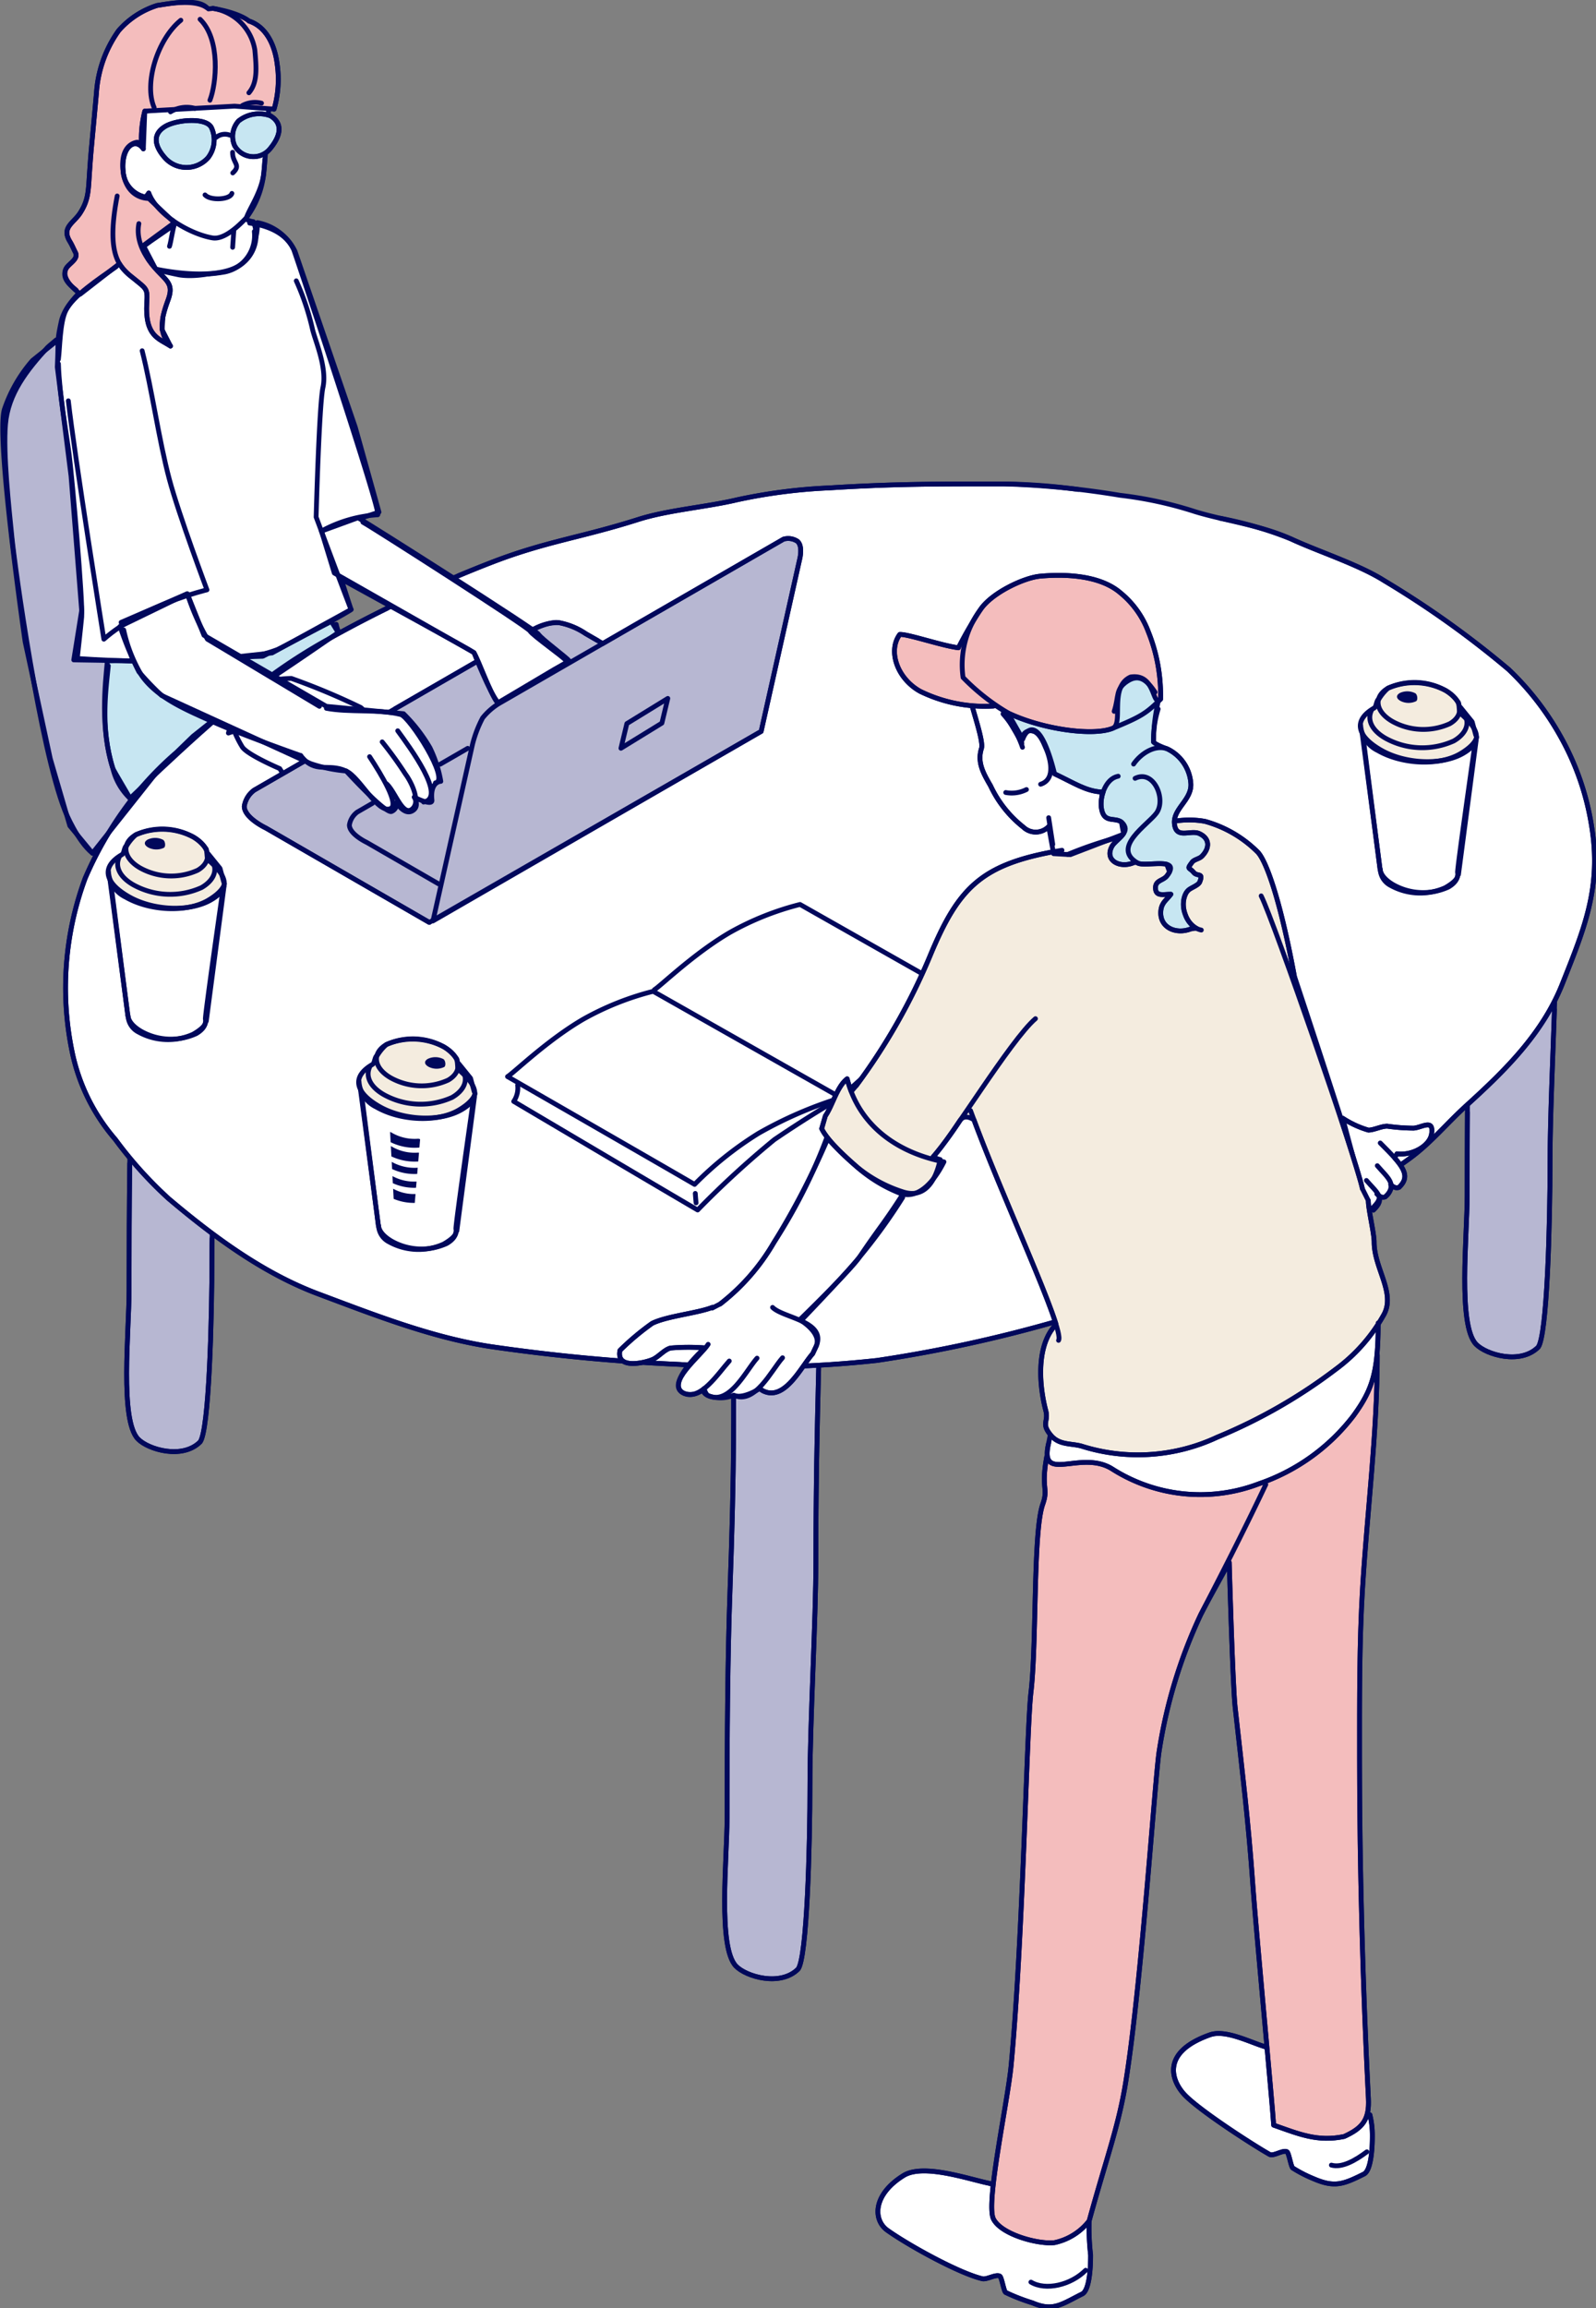 <svg xmlns="http://www.w3.org/2000/svg" width="166.261" height="240.364" viewBox="0 0 166.261 240.364">
  <rect x="0" y="0" width="166.261" height="240.364" fill="#808080" stroke="none"/>
  <g id="グループ_6079" data-name="グループ 6079" transform="translate(0.285 -12.178)">
    <g id="デスク4ぬり" transform="translate(6.551 62.572)">
      <g id="グループ_91" data-name="グループ 91" transform="translate(0)">
        <path id="パス_1025" data-name="パス 1025" d="M319.385,1013.03c-.25,6.932-.308,15.111-.308,23.746,0,4.184-.981,13.444.925,15.419,1.06,1.1,4.626,2.159,6.476.309.925-1.233,1.234-12.644,1.234-19.429,0-6.327.617-16.8.617-23.129,0-9.585.2-16.724.439-25.576l-9.048.417C319.775,994.073,319.867,999.7,319.385,1013.03Z" transform="translate(-250.172 -897.845)" fill="#b7b7d2" stroke="#00085b" stroke-linejoin="round" stroke-width="0.5"/>
        <path id="パス_1026" data-name="パス 1026" d="M218.385,935.524c-.25,6.933-.308,15.111-.308,23.747,0,4.183-.981,13.444.925,15.42,1.06,1.1,4.626,2.159,6.476.308.925-1.234,1.234-12.644,1.234-19.429,0-6.327.617-16.8.617-23.13C227.328,922.856,218.867,922.194,218.385,935.524Z" transform="translate(-211.467 -875.233)" fill="#b7b7d2" stroke="#00085b" stroke-linejoin="round" stroke-width="0.5"/>
        <path id="パス_1027" data-name="パス 1027" d="M444.385,919.524c-.25,6.933-.308,15.111-.308,23.746,0,4.184-.981,13.444.925,15.42,1.06,1.1,4.626,2.159,6.476.308.925-1.234,1.234-12.644,1.234-19.429,0-6.327.617-16.8.617-23.129C453.328,906.856,444.867,906.193,444.385,919.524Z" transform="translate(-298.073 -869.102)" fill="#b7b7d2" stroke="#00085b" stroke-linejoin="round" stroke-width="0.5"/>
        <path id="パス_1028" data-name="パス 1028" d="M219.884,871.019a68.55,68.55,0,0,1,14.944-10.742,135.994,135.994,0,0,1,16.923-7.966c5.753-2.242,9.44-2.619,15.42-4.523,3.085-.983,7.143-1.294,10.281-2.045a57,57,0,0,1,9.663-1.245c6.73-.422,11.253-.411,18.092-.411a88.833,88.833,0,0,1,12.176,1.188,40.426,40.426,0,0,1,7.767,1.69c2.936.915,6.991,1.44,10.079,2.875,2.767,1.285,7.018,2.645,9.658,4.322a98.448,98.448,0,0,1,12.964,9.252,29.327,29.327,0,0,1,5.362,6.909,27.879,27.879,0,0,1,3.262,9.332c1.069,6.413-.744,10.721-3.038,16.494-2.048,5.152-5.9,8.958-9.971,12.649-2.092,1.9-3.737,3.938-5.958,5.551-2.306,1.674-3.887,2.658-6.116,4.369a32.473,32.473,0,0,1-5.186,2.832c-1.652.76-2.627,1.485-4.889,2.513l-2.261,1.234a32.444,32.444,0,0,1-6.375,2.717c-1.354.359-2.788.552-4.111,1.029a71.324,71.324,0,0,1-7.619,2.2,144.571,144.571,0,0,1-18.9,4.119,116.606,116.606,0,0,1-20.56.415,195.887,195.887,0,0,1-19.726-1.861c-6.072-.928-12.064-3.281-17.948-5.488-5.729-2.149-10.88-5.953-15.574-9.92a41.962,41.962,0,0,1-5.551-6.168,20.133,20.133,0,0,1-4.523-9.252,32.828,32.828,0,0,1,1.388-17.937,37.792,37.792,0,0,1,4-7.094,34.117,34.117,0,0,1,5.5-6.012Z" transform="translate(-207.518 -844.086)" fill="#fff" stroke="#00085b" stroke-linejoin="round" stroke-width="0.5"/>
      </g>
    </g>
    <g id="_4-1" data-name="ｗ4-1" transform="translate(0 12.402)">
      <g id="グループ_93" data-name="グループ 93">
        <path id="パス_1029" data-name="パス 1029" d="M206.244,869.188l-2.36-2.858-2.034-6.979-2.621-12.182s-3.084-21.279-2.159-24.209a15.01,15.01,0,0,1,2.93-5.088l6.322-5.089,8.172-3.547-.54,50.236Z" transform="translate(-196.896 -780.562)" fill="#b7b7d2" stroke="#00085b" stroke-linejoin="round" stroke-width="0.5"/>
        <path id="パス_1030" data-name="パス 1030" d="M248.785,879.947c1.234.823,1.85,5.963,1.234,6.476s-1.85.1-1.85.1.1.513-.617.925a2.055,2.055,0,0,1-1.645,0s.72.513-.205.925a1.85,1.85,0,0,1-1.748-.206s0,1.028-.925,1.028-2.672-2.878-2.672-2.878-3.392-1.44-3.906-2.261a10.384,10.384,0,0,1-.823-1.646l-.617.206s1.131-4.009,2.57-4.832a10.249,10.249,0,0,1,3.989-.856A70.848,70.848,0,0,1,248.785,879.947Z" transform="translate(-211.502 -806.503)" fill="#fff" stroke="#00085b" stroke-linejoin="round" stroke-width="0.5"/>
        <path id="パス_1031" data-name="パス 1031" d="M214.941,882.569c.083.266,1.694,2.907,1.8,3.166,0,0,9.56-9.252,12.746-11.257s8.943-6.014,8.943-6.014l-.716-1.161-7.148,3.629-16.187.484C214.141,873.891,213.637,878.4,214.941,882.569Z" transform="translate(-203.482 -802.813)" fill="#c7e6f2" stroke="#00085b" stroke-linejoin="round" stroke-width="0.5"/>
        <path id="パス_1032" data-name="パス 1032" d="M233.627,832.094l5.993-1.976-2.467-8.841-6.27-18.3a5.477,5.477,0,0,0-3.937-3.009,5.2,5.2,0,0,1-.822,3.084c-1.028,1.85-5.094,2.719-7.3,2.364a52.044,52.044,0,0,1-5.859-1.542s-5.757,3.187-6.445,6.4c-.479,2.238-.262,1.676-.411,4.729l1.432,11.352,1.107,14.011-.823,5.139,6.168.1-1.234-4.009,6.888-2.981,1.85,4.728,3.187,1.85,3.8-.411,8.224-4.523-1.028-3.186Z" transform="translate(-200.426 -777.01)" fill="#fff" stroke="#00085b" stroke-linejoin="round" stroke-width="0.5"/>
        <path id="パス_1033" data-name="パス 1033" d="M295.536,855.523s.39-1.421-.226-1.935a1.741,1.741,0,0,0-1.445-.217L275.04,864.239l-1.779-1.027a7.327,7.327,0,0,0-2.777-1.143c-1.027-.206-3.043.855-3.043.855L238.736,879.5a2.58,2.58,0,0,0-1.044,1.692c0,1.2,2.243,2.256,2.243,2.256l17.03,9.832,34.571-19.889Z" transform="translate(-212.53 -797.447)" fill="#b7b7d2" stroke="#00085b" stroke-linejoin="round" stroke-width="0.5"/>
        <path id="パス_1034" data-name="パス 1034" d="M276.527,864.709c-.077-.231-2.906-2.307-3.187-2.775s-17.81-11.591-18.812-12.131l-3.8,1.388,1.336,4.37,14.546,8.275s1.624,4.191,2.523,5.22l5.808-3.444Z" transform="translate(-217.524 -796.107)" fill="#fff" stroke="#00085b" stroke-linejoin="round" stroke-width="0.5"/>
        <path id="パス_1035" data-name="パス 1035" d="M218.678,870.758a31.7,31.7,0,0,0,2.365,2.467l15.522,7.093a15.41,15.41,0,0,0,3.706.774s4.082,4.476,4.728,4.215a.832.832,0,0,0,.514-.925s.791,1.334,1.639.871.205-1.439.205-1.439,1.923.994,1.85.308c-.205-1.954.925-1.954.925-1.954A12.959,12.959,0,0,0,249,878.673a16.82,16.82,0,0,0-2.754-3.55l-8.04-.767-12.747-7.4-1.747-4.317-6.99,3.392A33.333,33.333,0,0,0,218.678,870.758Z" transform="translate(-204.495 -801.025)" fill="#fff" stroke="#00085b" stroke-linejoin="round" stroke-width="0.5"/>
        <path id="パス_1036" data-name="パス 1036" d="M219.473,780.434l-.152,3.935c-.823-1.221-2.323-.274-2.109,2.336a2.921,2.921,0,0,0,2.346,2.687l.326-.425a5.134,5.134,0,0,0,2.507,2.859c.269.121-3.02,2.692-3.02,2.692l1.234,2.364s5.859,1.337,8.635-.308a3.733,3.733,0,0,0,1.542-4.626s-.823-.1-.72-.411c.326-.975,1.568-2.672,1.8-4.6.1-.845.488-5.782.565-7.632Z" transform="translate(-204.674 -769.091)" fill="#fff" stroke="#00085b" stroke-linejoin="round" stroke-width="0.5"/>
        <path id="パス_1037" data-name="パス 1037" d="M225.077,773.6l4.112.309a11.148,11.148,0,0,0,.308-4.78c-.237-1.8-1.065-3.772-2.915-4.389,0,0-.94-.854-3.767-1.317l-.462.051c-1.291-1.149-4.412-.488-5.338-.362A8.848,8.848,0,0,0,213,765.736a12.55,12.55,0,0,0-2.313,6.476c-.572,6.386-.54,5.641-.72,8.276-.131,1.914-.1,2.878-.98,4.238-.691,1.072-1.959,1.5-1.076,2.957.245.4.364.72.583,1.148.369.721-.744,1.177-.995,1.73-.514,1.13,1.187,2.306,1.491,2.621l4.089-3.177a5.453,5.453,0,0,0,1.411,1.481c1.43,1.169,1.528,1.08,1.44,2.581-.207,3.484,1.247,3.725,2.466,4.513l-.873-1.7.091-1.334a11.994,11.994,0,0,1,.525-1.739c.57-1.552.029-1.887-1.022-2.987a9.82,9.82,0,0,1-1.058-1.3l-.637-1.3,3.387-2.489-2.673-2.518s-2.313.1-2.673-2.827,1.49-3.032,1.49-3.032l.437.411a11.538,11.538,0,0,1,.334-3.649Z" transform="translate(-200.922 -762.77)" fill="#f4bdbd" stroke="#00085b" stroke-linejoin="round" stroke-width="0.5"/>
        <path id="パス_1038" data-name="パス 1038" d="M228.565,783.457a3.031,3.031,0,0,1-.334,3.133,3,3,0,0,1-4.441.09c-.59-.643-1.817-2.24-.056-3.324C224.908,782.633,228.005,782.372,228.565,783.457Z" transform="translate(-206.831 -770.403)" fill="#c7e6f2" stroke="#00085b" stroke-linejoin="round" stroke-width="0.5"/>
        <path id="パス_1039" data-name="パス 1039" d="M236.339,782.335a2.4,2.4,0,0,0-.411,2.57,2.239,2.239,0,0,0,3.727.283c.721-.878,1.61-2.426,0-3.392A3.431,3.431,0,0,0,236.339,782.335Z" transform="translate(-211.773 -769.963)" fill="#c7e6f2" stroke="#00085b" stroke-linejoin="round" stroke-width="0.5"/>
        <g id="グループ_92" data-name="グループ 92" transform="translate(0.227)">
          <path id="パス_1040" data-name="パス 1040" d="M238.6,800.054c1.773.231,3.8.989,4.594,2.772.163.371,9.231,27.6,8.744,27.6a13.935,13.935,0,0,0-5.859,1.7" transform="translate(-213.105 -777.043)" fill="none" stroke="#00085b" stroke-linecap="round" stroke-linejoin="round" stroke-width="0.5"/>
          <path id="パス_1041" data-name="パス 1041" d="M246.475,809.8a26.24,26.24,0,0,1,1.7,5.089c.308,1.234,1.521,3.986,1.079,6.013-.4,1.812-.711,13.5-.711,13.5s3,8.027,3.64,9.631" transform="translate(-216.123 -780.779)" fill="none" stroke="#00085b" stroke-linecap="round" stroke-linejoin="round" stroke-width="0.5"/>
          <path id="パス_1042" data-name="パス 1042" d="M223.338,805.492a16.984,16.984,0,0,0,6.817.193,3.871,3.871,0,0,0,3.084-4.214" transform="translate(-207.256 -777.586)" fill="none" stroke="#00085b" stroke-linecap="round" stroke-linejoin="round" stroke-width="0.5"/>
          <path id="パス_1043" data-name="パス 1043" d="M212.322,807.408c-1.874,1.308-4.49,3.033-5.253,4.559-.617,1.234-.617,3.96-.771,5.089" transform="translate(-200.726 -779.861)" fill="none" stroke="#00085b" stroke-linecap="round" stroke-linejoin="round" stroke-width="0.5"/>
          <path id="パス_1044" data-name="パス 1044" d="M223.938,800.549c-.432.323-1.568,1.089-2.592,1.8" transform="translate(-206.493 -777.232)" fill="none" stroke="#00085b" stroke-linecap="round" stroke-linejoin="round" stroke-width="0.5"/>
          <path id="パス_1045" data-name="パス 1045" d="M253.225,867.8a3.857,3.857,0,0,0,.262.825" transform="translate(-218.709 -803.005)" fill="none" stroke="#00085b" stroke-linecap="round" stroke-linejoin="round" stroke-width="0.5"/>
          <path id="パス_1046" data-name="パス 1046" d="M247.227,889.951c1.551,2,2.788.714,4.732,1.607,1.477.678,3.289,4.523,4.626,3.907.925-.411-.939-3.507-2.185-5.4" transform="translate(-216.411 -811.492)" fill="none" stroke="#00085b" stroke-linecap="round" stroke-linejoin="round" stroke-width="0.5"/>
          <path id="パス_1047" data-name="パス 1047" d="M260.983,887.641a38.684,38.684,0,0,1,2.416,3.34c.638.855,1.538,2.751.817,3.544-1.028,1.131-1.845-1.694-2.771-2.515" transform="translate(-221.682 -810.607)" fill="none" stroke="#00085b" stroke-linecap="round" stroke-linejoin="round" stroke-width="0.5"/>
          <path id="パス_1048" data-name="パス 1048" d="M263.608,885.766c1.233,1.7,5.161,6.961,2.694,7.424" transform="translate(-222.688 -809.889)" fill="none" stroke="#00085b" stroke-linecap="round" stroke-linejoin="round" stroke-width="0.5"/>
          <path id="パス_1049" data-name="パス 1049" d="M251.558,881.971c2.344.455,5.388.056,7.741.645.925.231,5.21,6.885,3.619,7.116" transform="translate(-218.071 -808.434)" fill="none" stroke="#00085b" stroke-linecap="round" stroke-linejoin="round" stroke-width="0.5"/>
          <path id="パス_1050" data-name="パス 1050" d="M233.654,789.3c-.044.655-.087,1.188-.12,1.467a9.346,9.346,0,0,1-1.8,4.6c-1.321,1.408-2.57,2.262-3.521,2.108-2.242-.363-5.766-2.354-6.656-4.677" transform="translate(-206.574 -772.922)" fill="none" stroke="#00085b" stroke-linecap="round" stroke-linejoin="round" stroke-width="0.5"/>
          <line id="線_48" data-name="線 48" x1="0.119" y2="1.676" transform="translate(23.722 23.853)" fill="none" stroke="#00085b" stroke-linecap="round" stroke-linejoin="round" stroke-width="0.5"/>
          <path id="パス_1051" data-name="パス 1051" d="M225.593,800.2c-.174.365-.392,1.926-.535,2.326" transform="translate(-207.915 -777.098)" fill="none" stroke="#00085b" stroke-linecap="round" stroke-linejoin="round" stroke-width="0.5"/>
          <path id="パス_1052" data-name="パス 1052" d="M235.717,788.095c-.023,1.135.947,1.308.018,2.151" transform="translate(-212 -772.46)" fill="none" stroke="#00085b" stroke-linecap="round" stroke-linejoin="round" stroke-width="0.5"/>
          <path id="パス_1053" data-name="パス 1053" d="M238.5,765.939c1.85.617,2.677,2.586,2.915,4.389a11.148,11.148,0,0,1-.308,4.78" transform="translate(-213.066 -763.969)" fill="none" stroke="#00085b" stroke-linecap="round" stroke-linejoin="round" stroke-width="0.5"/>
          <path id="パス_1054" data-name="パス 1054" d="M220.681,781.137a11.539,11.539,0,0,0-.334,3.65" transform="translate(-206.109 -769.793)" fill="none" stroke="#00085b" stroke-linecap="round" stroke-linejoin="round" stroke-width="0.5"/>
          <path id="パス_1055" data-name="パス 1055" d="M219.321,787.189c-.823-1.221-2.323-.274-2.109,2.335a2.921,2.921,0,0,0,2.346,2.687" transform="translate(-204.901 -771.911)" fill="none" stroke="#00085b" stroke-linecap="round" stroke-linejoin="round" stroke-width="0.5"/>
          <path id="パス_1056" data-name="パス 1056" d="M231.06,795.193c.564.625,2.633.5,2.8-.156" transform="translate(-210.215 -775.12)" fill="none" stroke="#00085b" stroke-linecap="round" stroke-linejoin="round" stroke-width="0.5"/>
          <path id="パス_1059" data-name="パス 1059" d="M254.054,860.144c2.835,1.556,13.766,7.555,13.829,7.654.5.8,1.726,4.32,2.446,5.22" transform="translate(-219.027 -800.07)" fill="none" stroke="#00085b" stroke-linecap="round" stroke-linejoin="round" stroke-width="0.5"/>
          <path id="パス_1060" data-name="パス 1060" d="M214.51,874.8c-.234,2.477-.841,6.475.463,10.64a6.334,6.334,0,0,0,1.8,3.166" transform="translate(-203.74 -805.687)" fill="none" stroke="#00085b" stroke-linecap="round" stroke-linejoin="round" stroke-width="0.5"/>
          <path id="パス_1061" data-name="パス 1061" d="M237.982,870.269a13.813,13.813,0,0,0,3.257-.8c.531-.224,7.421-3.874,7.687-4.17" transform="translate(-212.868 -802.046)" fill="none" stroke="#00085b" stroke-linecap="round" stroke-linejoin="round" stroke-width="0.5"/>
          <path id="パス_1062" data-name="パス 1062" d="M206.3,823.8c.107,3.291.808,7.021,1.126,9.485.3,2.326,1.442,15.333,1.3,16.884-.1,1.085-.463,4.318-.463,4.318s2.49.187,5.808.282" transform="translate(-200.726 -786.142)" fill="none" stroke="#00085b" stroke-linecap="round" stroke-linejoin="round" stroke-width="0.5"/>
          <path id="パス_1063" data-name="パス 1063" d="M257.725,850.553c1,.54,17.108,10.843,17.393,11.318s3.634,2.819,3.711,3.05" transform="translate(-220.434 -796.394)" fill="none" stroke="#00085b" stroke-linecap="round" stroke-linejoin="round" stroke-width="0.5"/>
          <path id="パス_1064" data-name="パス 1064" d="M202.618,819.767c-.573.47-.9.768-.9.768-2.186,2.387-4.12,4.84-4.39,8.019-.26,3.074.348,8.587.665,11.765.329,3.307,2.924,21.812,5.505,28.428.11.281,1.345,3.243,2.887,4.477" transform="translate(-197.265 -784.597)" fill="none" stroke="#00085b" stroke-linecap="round" stroke-linejoin="round" stroke-width="0.5"/>
          <line id="線_49" data-name="線 49" y1="4.761" x2="8.246" transform="translate(40.663 68.811)" fill="none" stroke="#00085b" stroke-linecap="round" stroke-linejoin="round" stroke-width="0.5"/>
          <path id="パス_1065" data-name="パス 1065" d="M256.964,907.709l-17.03-9.832s-2.243-1.052-2.243-2.256a2.581,2.581,0,0,1,1.044-1.692l5.141-2.968" transform="translate(-212.757 -811.879)" fill="none" stroke="#00085b" stroke-linecap="round" stroke-linejoin="round" stroke-width="0.5"/>
          <path id="パス_1066" data-name="パス 1066" d="M287.025,868.036a4.9,4.9,0,0,1,2.364-.536,7.324,7.324,0,0,1,2.777,1.143l1.226.708" transform="translate(-231.662 -802.878)" fill="none" stroke="#00085b" stroke-linecap="round" stroke-linejoin="round" stroke-width="0.5"/>
          <line id="線_50" data-name="線 50" y1="1.654" x2="2.866" transform="translate(45.346 77.704)" fill="none" stroke="#00085b" stroke-linecap="round" stroke-linejoin="round" stroke-width="0.5"/>
          <path id="パス_1067" data-name="パス 1067" d="M264.734,906.4l-7.493-4.326s-1.794-.843-1.794-1.805a2.064,2.064,0,0,1,.835-1.353l1.57-.907" transform="translate(-219.561 -814.581)" fill="none" stroke="#00085b" stroke-linecap="round" stroke-linejoin="round" stroke-width="0.5"/>
          <path id="パス_1068" data-name="パス 1068" d="M307.749,855.523l-4,17.865-34.186,19.737,4.119-18.39a12.316,12.316,0,0,1,1.05-2.747,6.632,6.632,0,0,1,1.7-1.5l29.648-17.117a1.741,1.741,0,0,1,1.445.217C308.139,854.1,307.749,855.523,307.749,855.523Z" transform="translate(-224.97 -797.447)" fill="none" stroke="#00085b" stroke-linecap="round" stroke-linejoin="round" stroke-width="0.5"/>
          <path id="パス_1069" data-name="パス 1069" d="M235.77,881.823s-6.184-2.174-9.115-3.5c-2.578-1.168-5.8-2.446-7.458-4.838a15.657,15.657,0,0,1-1.868-4.744" transform="translate(-204.954 -803.364)" fill="none" stroke="#00085b" stroke-linecap="round" stroke-linejoin="round" stroke-width="0.5"/>
          <path id="パス_1070" data-name="パス 1070" d="M228.225,863.053a23.864,23.864,0,0,0,2,4.472l11.667,6.991" transform="translate(-209.129 -801.184)" fill="none" stroke="#00085b" stroke-linecap="round" stroke-linejoin="round" stroke-width="0.5"/>
          <path id="パス_1071" data-name="パス 1071" d="M215.665,821.6c1.04,4.105,1.74,9.279,2.827,13.363,1,3.754,3.926,11.537,3.926,11.537s-6.733,1.593-10.742,5.139c0,0-3.084-19.274-3.7-24.826" transform="translate(-201.369 -785.299)" fill="none" stroke="#00085b" stroke-linecap="round" stroke-linejoin="round" stroke-width="0.5"/>
          <path id="パス_1072" data-name="パス 1072" d="M227.771,780.6a3.216,3.216,0,0,0-2.542.362" transform="translate(-207.981 -769.539)" fill="none" stroke="#00085b" stroke-linecap="round" stroke-linejoin="round" stroke-width="0.5"/>
          <path id="パス_1073" data-name="パス 1073" d="M228.565,783.457a3.031,3.031,0,0,1-.334,3.133,3,3,0,0,1-4.441.09c-.59-.643-1.817-2.24-.056-3.324C224.908,782.633,228.005,782.372,228.565,783.457Z" transform="translate(-207.058 -770.403)" fill="none" stroke="#00085b" stroke-linecap="round" stroke-linejoin="round" stroke-width="0.5"/>
          <path id="パス_1074" data-name="パス 1074" d="M237.372,779.99a2.789,2.789,0,0,1,1.991-.242" transform="translate(-212.634 -769.226)" fill="none" stroke="#00085b" stroke-linecap="round" stroke-linejoin="round" stroke-width="0.5"/>
          <path id="パス_1075" data-name="パス 1075" d="M236.339,782.335a2.4,2.4,0,0,0-.411,2.57,2.239,2.239,0,0,0,3.727.283c.721-.878,1.61-2.426,0-3.392A3.431,3.431,0,0,0,236.339,782.335Z" transform="translate(-212 -769.963)" fill="none" stroke="#00085b" stroke-linecap="round" stroke-linejoin="round" stroke-width="0.5"/>
          <path id="パス_1076" data-name="パス 1076" d="M222.081,763.244c-1.034-.943-4.155-.282-5.081-.156a8.85,8.85,0,0,0-4.017,2.623,12.552,12.552,0,0,0-2.313,6.477c-.572,6.385-.54,5.641-.72,8.275-.131,1.914-.1,2.878-.98,4.239-.691,1.071-1.959,1.5-1.076,2.957.245.4.364.72.583,1.148.369.721-.744,1.177-.995,1.73-.514,1.131.777,1.893,1.081,2.208" transform="translate(-201.135 -762.745)" fill="none" stroke="#00085b" stroke-linecap="round" stroke-linejoin="round" stroke-width="0.5"/>
          <path id="パス_1077" data-name="パス 1077" d="M230.225,765.637c2.159,2.107,1.7,6.733,1.028,8.43" transform="translate(-209.896 -763.853)" fill="none" stroke="#00085b" stroke-linecap="round" stroke-linejoin="round" stroke-width="0.5"/>
          <path id="パス_1078" data-name="パス 1078" d="M232.391,763.8a5.238,5.238,0,0,1,4.369,4.317c.162,1.845.308,3.392-.617,4.472" transform="translate(-210.726 -763.151)" fill="none" stroke="#00085b" stroke-linecap="round" stroke-linejoin="round" stroke-width="0.5"/>
          <path id="パス_1079" data-name="パス 1079" d="M225.021,765.8c-2.467,2-3.855,6.63-2.776,9.1" transform="translate(-206.696 -763.917)" fill="none" stroke="#00085b" stroke-linecap="round" stroke-linejoin="round" stroke-width="0.5"/>
          <path id="パス_1080" data-name="パス 1080" d="M232.952,785.366a1.436,1.436,0,0,1,1.422-.23" transform="translate(-210.941 -771.287)" fill="none" stroke="#00085b" stroke-linecap="round" stroke-linejoin="round" stroke-width="0.5"/>
          <path id="パス_1081" data-name="パス 1081" d="M219.846,800.138c-.205,1.028-.094,2.789,2.01,4.99,1.051,1.1,1.592,1.435,1.022,2.987-.77,2.1-.973,3.4.257,4.77" transform="translate(-205.891 -777.075)" fill="none" stroke="#00085b" stroke-linecap="round" stroke-linejoin="round" stroke-width="0.5"/>
          <path id="パス_1082" data-name="パス 1082" d="M215.949,795.471c-1.234,6.374.359,7.481,1.644,8.532,1.43,1.169,1.528,1.08,1.44,2.581-.207,3.484,1.247,3.725,2.466,4.512" transform="translate(-204.254 -775.286)" fill="none" stroke="#00085b" stroke-linecap="round" stroke-linejoin="round" stroke-width="0.5"/>
          <path id="パス_1083" data-name="パス 1083" d="M305.574,882.873l-4.266,2.621.617-2.57,4.266-2.623Z" transform="translate(-237.135 -807.795)" fill="none" stroke="#00085b" stroke-linecap="round" stroke-linejoin="round" stroke-width="0.5"/>
        </g>
      </g>
    </g>
    <g id="デスク4" transform="translate(6.551 62.572)">
      <g id="グループ_104" data-name="グループ 104" transform="translate(0)">
        <g id="グループ_96" data-name="グループ 96">
          <path id="パス_1135" data-name="パス 1135" d="M319.753,993.707c.036,6.537.014,12.264-.368,22.821-.25,6.932-.308,15.111-.308,23.746,0,4.184-.981,13.444.925,15.42,1.06,1.1,4.626,2.159,6.476.309.925-1.234,1.234-12.644,1.234-19.429,0-6.327.617-16.8.617-23.13,0-7.479.122-13.469.289-19.944" transform="translate(-250.172 -901.343)" fill="none" stroke="#00085b" stroke-linecap="round" stroke-linejoin="round" stroke-width="0.5"/>
          <path id="パス_1136" data-name="パス 1136" d="M218.146,958.836c-.053,4.213-.07,8.672-.07,13.261,0,4.183-.981,13.444.925,15.419,1.06,1.1,4.626,2.159,6.476.308.925-1.234,1.234-12.644,1.234-19.429,0-.553,0-1.137.014-1.748" transform="translate(-211.467 -888.06)" fill="none" stroke="#00085b" stroke-linecap="round" stroke-linejoin="round" stroke-width="0.5"/>
          <path id="パス_1137" data-name="パス 1137" d="M444.1,943.529c-.019,2.837-.026,5.76-.026,8.737,0,4.184-.981,13.444.925,15.42,1.06,1.1,4.626,2.158,6.476.308.925-1.233,1.234-12.644,1.234-19.429,0-4.217.274-10.278.457-15.725" transform="translate(-298.073 -878.098)" fill="none" stroke="#00085b" stroke-linecap="round" stroke-linejoin="round" stroke-width="0.5"/>
          <path id="パス_1138" data-name="パス 1138" d="M242.729,871.869a57.357,57.357,0,0,1,5.592-3.544q3.119-1.739,6.174-3.238" transform="translate(-221.011 -852.134)" fill="none" stroke="#00085b" stroke-linecap="round" stroke-linejoin="round" stroke-width="0.5"/>
          <path id="パス_1139" data-name="パス 1139" d="M327.78,849.877a39.744,39.744,0,0,1,7.447,2.18c2.767,1.286,7.018,2.646,9.658,4.323a98.473,98.473,0,0,1,12.964,9.252,29.326,29.326,0,0,1,5.362,6.909,27.877,27.877,0,0,1,3.262,9.333c1.069,6.413-.744,10.72-3.038,16.494-2.048,5.153-5.9,8.958-9.971,12.649-2.092,1.9-3.737,3.938-5.958,5.551-2.306,1.675-3.887,2.658-6.116,4.37a32.5,32.5,0,0,1-5.186,2.832c-1.652.76-2.627,1.485-4.889,2.513l-2.261,1.234a32.429,32.429,0,0,1-6.375,2.717c-1.354.359-2.788.552-4.111,1.029a71.324,71.324,0,0,1-7.619,2.2,144.511,144.511,0,0,1-18.9,4.119,116.548,116.548,0,0,1-20.56.416,195.993,195.993,0,0,1-19.726-1.862c-6.072-.928-12.064-3.281-17.948-5.488-5.729-2.15-10.88-5.953-15.574-9.92a41.939,41.939,0,0,1-5.551-6.168,20.133,20.133,0,0,1-4.523-9.251,32.828,32.828,0,0,1,1.388-17.937,37.785,37.785,0,0,1,4-7.094,34.113,34.113,0,0,1,5.5-6.012l1.739-1.686,1.657-1.318" transform="translate(-207.518 -846.305)" fill="none" stroke="#00085b" stroke-linecap="round" stroke-linejoin="round" stroke-width="0.5"/>
          <path id="パス_1140" data-name="パス 1140" d="M273.887,853.644q1.658-.7,3.3-1.334c5.753-2.242,9.44-2.619,15.42-4.523,3.085-.983,7.143-1.294,10.281-2.045a57,57,0,0,1,9.663-1.245c6.73-.422,11.253-.411,18.092-.411a60.968,60.968,0,0,1,7.8.582" transform="translate(-232.951 -844.086)" fill="none" stroke="#00085b" stroke-linecap="round" stroke-linejoin="round" stroke-width="0.5"/>
        </g>
        <g id="グループ_97" data-name="グループ 97" transform="translate(46.035 43.793)">
          <path id="パス_1141" data-name="パス 1141" d="M282.155,938.635c.688-.426,4.133-3.785,7.861-5.961a29.677,29.677,0,0,1,7.311-2.92l19.55,11.079a42.475,42.475,0,0,0-8.584,3.715,35.755,35.755,0,0,0-6.65,5.313C298.075,947.779,282.155,938.635,282.155,938.635Z" transform="translate(-282.155 -920.708)" fill="none" stroke="#00085b" stroke-linecap="round" stroke-linejoin="round" stroke-width="0.5"/>
          <path id="パス_1142" data-name="パス 1142" d="M306.955,923.968c.688-.425,4.133-3.784,7.862-5.96a29.684,29.684,0,0,1,7.311-2.921l19.55,11.078a42.459,42.459,0,0,0-8.584,3.715,35.794,35.794,0,0,0-6.65,5.312" transform="translate(-291.659 -915.088)" fill="none" stroke="#00085b" stroke-linecap="round" stroke-linejoin="round" stroke-width="0.5"/>
          <path id="パス_1143" data-name="パス 1143" d="M317.278,946.907s-2.827,1.577-6.94,4.374a98.3,98.3,0,0,0-7.977,7.319c-3.569-2.082-19.16-11.307-19.16-11.307a2.471,2.471,0,0,0,.41-1.687" transform="translate(-282.556 -926.783)" fill="none" stroke="#00085b" stroke-linecap="round" stroke-linejoin="round" stroke-width="0.5"/>
          <path id="パス_1144" data-name="パス 1144" d="M353.59,933.606l-.411,1.316a60.458,60.458,0,0,0-6.25,2.8,78.544,78.544,0,0,0-8.376,4.572" transform="translate(-303.767 -922.184)" fill="none" stroke="#00085b" stroke-linecap="round" stroke-linejoin="round" stroke-width="0.5"/>
          <path id="パス_1145" data-name="パス 1145" d="M313.866,963.873s.049.681.082.987" transform="translate(-294.307 -933.783)" fill="none" stroke="#00085b" stroke-linecap="round" stroke-linejoin="round" stroke-width="0.5"/>
        </g>
        <g id="グループ_99" data-name="グループ 99" transform="translate(30.52 57.781)">
          <path id="パス_1146" data-name="パス 1146" d="M267.276,960.743c-.059-.337,1.813-13.386,1.813-13.386l-2.446-.252-9.283-1.043,1.836,14.319h.019c.042.561.508,1.145,1.39,1.653a6.338,6.338,0,0,0,5.7.236C267.059,961.838,267.375,961.3,267.276,960.743Z" transform="translate(-257.138 -940.945)" fill="#fff" stroke="#00085b" stroke-linejoin="round" stroke-width="0.5"/>
          <path id="パス_1147" data-name="パス 1147" d="M267.368,940.961c-.052-.044-.082-1.047-.144-1.08a4.451,4.451,0,0,0-1.33-1.247,6.963,6.963,0,0,0-5.993-.25,4.909,4.909,0,0,0-.952,1.136c-.287.107-.255.791-.5.936-2.193,1.266-1.836,2.911.7,4.374s6.363,1.62,8.556.355S269.312,942.616,267.368,940.961Z" transform="translate(-257 -937.787)" fill="#f4ecdf" stroke="#00085b" stroke-linejoin="round" stroke-width="0.5"/>
          <g id="グループ_98" data-name="グループ 98" transform="translate(0.044)">
            <path id="パス_1148" data-name="パス 1148" d="M265.234,955.133a.446.446,0,0,0,.142-.025l.072-.849a.463.463,0,0,0-.214-.054,4.716,4.716,0,0,1-2.792-.659.5.5,0,0,0-.121-.046l.057,1.065A5.661,5.661,0,0,0,265.234,955.133Z" transform="translate(-259.083 -943.795)" fill="#00085b"/>
            <path id="パス_1149" data-name="パス 1149" d="M262.492,955.9c-.014-.007-.028-.012-.043-.02l.058,1.076a5.7,5.7,0,0,0,2.777.53l.019,0,.077-.916a.5.5,0,0,0-.1-.01A4.715,4.715,0,0,1,262.492,955.9Z" transform="translate(-259.132 -944.706)" fill="#00085b"/>
            <path id="パス_1150" data-name="パス 1150" d="M262.631,959.291a5.479,5.479,0,0,0,2.617.512l.054-.647a4.857,4.857,0,0,1-2.711-.613Z" transform="translate(-259.186 -945.728)" fill="#00085b"/>
            <path id="パス_1151" data-name="パス 1151" d="M262.759,961.688a5.354,5.354,0,0,0,2.417.475l.054-.647a4.738,4.738,0,0,1-2.511-.568Z" transform="translate(-259.236 -946.649)" fill="#00085b"/>
            <path id="パス_1152" data-name="パス 1152" d="M262.834,963.082l.056,1.057a5.443,5.443,0,0,0,2.2.419l.078-.926A4.466,4.466,0,0,1,262.834,963.082Z" transform="translate(-259.28 -947.467)" fill="#00085b"/>
            <path id="パス_1153" data-name="パス 1153" d="M268.637,943.279c.319.878-.167,1.787-1.279,2.429a7.925,7.925,0,0,1-7.131-.3c-1.443-.833-1.882-1.92-1.456-2.856" transform="translate(-257.663 -939.602)" fill="none" stroke="#00085b" stroke-linecap="round" stroke-linejoin="round" stroke-width="0.5"/>
            <path id="パス_1154" data-name="パス 1154" d="M269.153,946.253c-.152.634-.936,1.279-1.74,1.742-2.193,1.266-6.024,1.107-8.556-.355a3.146,3.146,0,0,1-1.785-2.63" transform="translate(-257.071 -940.542)" fill="none" stroke="#00085b" stroke-linecap="round" stroke-linejoin="round" stroke-width="0.5"/>
            <path id="パス_1155" data-name="パス 1155" d="M268.431,970.074c-.076.414-.709.86-1.282,1.19a6.34,6.34,0,0,1-5.7-.236,1.99,1.99,0,0,1-1.073-1.637" transform="translate(-258.336 -949.885)" fill="none" stroke="#00085b" stroke-linecap="round" stroke-linejoin="round" stroke-width="0.5"/>
            <path id="パス_1156" data-name="パス 1156" d="M267.053,938.613c1.774,1.024,1.966,2.573.431,3.46a6.662,6.662,0,0,1-5.993-.248c-1.774-1.025-1.966-2.574-.43-3.461A6.66,6.66,0,0,1,267.053,938.613Z" transform="translate(-258.202 -937.766)" fill="none" stroke="#00085b" stroke-linecap="round" stroke-linejoin="round" stroke-width="0.5"/>
            <line id="線_51" data-name="線 51" x2="1.863" y2="14.143" transform="translate(0.161 5.345)" fill="none" stroke="#00085b" stroke-linecap="round" stroke-linejoin="round" stroke-width="0.5"/>
            <line id="線_52" data-name="線 52" x1="1.847" y2="14.021" transform="translate(10.19 5.991)" fill="none" stroke="#00085b" stroke-linecap="round" stroke-linejoin="round" stroke-width="0.5"/>
            <path id="パス_1157" data-name="パス 1157" d="M273.927,941.979l1.224,1.511.378,1.4" transform="translate(-263.53 -939.38)" fill="none" stroke="#00085b" stroke-linecap="round" stroke-linejoin="round" stroke-width="0.5"/>
            <path id="パス_1158" data-name="パス 1158" d="M270.124,941.064c.234.128.3.714.091.834a1.835,1.835,0,0,1-1.607-.019c-.469-.252-.51-.592-.091-.834A1.841,1.841,0,0,1,270.124,941.064Z" transform="translate(-261.346 -938.955)" fill="#00085b"/>
          </g>
        </g>
        <g id="グループ_101" data-name="グループ 101" transform="translate(4.422 35.929)">
          <path id="パス_1159" data-name="パス 1159" d="M224.963,925.315c-.059-.337,1.813-13.387,1.813-13.387l-2.446-.252-9.283-1.043,1.836,14.319h.019c.042.561.508,1.144,1.39,1.652a6.337,6.337,0,0,0,5.7.236C224.746,926.409,225.062,925.87,224.963,925.315Z" transform="translate(-214.825 -905.517)" fill="#fff" stroke="#00085b" stroke-linejoin="round" stroke-width="0.5"/>
          <path id="パス_1160" data-name="パス 1160" d="M225.056,905.532c-.052-.044-.083-1.046-.144-1.079a4.456,4.456,0,0,0-1.33-1.247,6.96,6.96,0,0,0-5.993-.248,4.871,4.871,0,0,0-.952,1.135c-.287.107-.255.792-.5.936-2.193,1.267-1.836,2.913.7,4.375s6.363,1.621,8.556.354S227,907.188,225.056,905.532Z" transform="translate(-214.687 -902.359)" fill="#f4ecdf" stroke="#00085b" stroke-linejoin="round" stroke-width="0.5"/>
          <g id="グループ_100" data-name="グループ 100" transform="translate(0.044)">
            <path id="パス_1161" data-name="パス 1161" d="M226.324,907.851c.319.878-.167,1.786-1.279,2.429a7.929,7.929,0,0,1-7.131-.3c-1.443-.834-1.882-1.92-1.456-2.856" transform="translate(-215.35 -904.174)" fill="none" stroke="#00085b" stroke-linecap="round" stroke-linejoin="round" stroke-width="0.5"/>
            <path id="パス_1162" data-name="パス 1162" d="M226.84,910.825c-.152.634-.936,1.278-1.74,1.742-2.193,1.266-6.024,1.108-8.556-.354a3.148,3.148,0,0,1-1.786-2.631" transform="translate(-214.758 -905.114)" fill="none" stroke="#00085b" stroke-linecap="round" stroke-linejoin="round" stroke-width="0.5"/>
            <path id="パス_1163" data-name="パス 1163" d="M226.118,934.646c-.076.413-.709.86-1.282,1.19a6.339,6.339,0,0,1-5.7-.236,1.99,1.99,0,0,1-1.073-1.636" transform="translate(-216.023 -914.457)" fill="none" stroke="#00085b" stroke-linecap="round" stroke-linejoin="round" stroke-width="0.5"/>
            <path id="パス_1164" data-name="パス 1164" d="M224.74,903.185c1.774,1.024,1.966,2.573.431,3.46a6.66,6.66,0,0,1-5.993-.249c-1.774-1.024-1.966-2.573-.43-3.459A6.661,6.661,0,0,1,224.74,903.185Z" transform="translate(-215.889 -902.338)" fill="none" stroke="#00085b" stroke-linecap="round" stroke-linejoin="round" stroke-width="0.5"/>
            <line id="線_53" data-name="線 53" x2="1.863" y2="14.143" transform="translate(0.161 5.345)" fill="none" stroke="#00085b" stroke-linecap="round" stroke-linejoin="round" stroke-width="0.5"/>
            <line id="線_54" data-name="線 54" x1="1.847" y2="14.022" transform="translate(10.19 5.99)" fill="none" stroke="#00085b" stroke-linecap="round" stroke-linejoin="round" stroke-width="0.5"/>
            <path id="パス_1165" data-name="パス 1165" d="M231.614,906.55l1.224,1.512.378,1.4" transform="translate(-221.217 -903.952)" fill="none" stroke="#00085b" stroke-linecap="round" stroke-linejoin="round" stroke-width="0.5"/>
            <path id="パス_1166" data-name="パス 1166" d="M222.792,904.047c.234.127.3.712.091.834a1.838,1.838,0,0,1-1.607-.019c-.469-.252-.51-.592-.091-.833A1.835,1.835,0,0,1,222.792,904.047Z" transform="translate(-217.11 -902.918)" fill="#00085b"/>
          </g>
        </g>
        <g id="グループ_103" data-name="グループ 103" transform="translate(134.866 20.665)">
          <path id="パス_1167" data-name="パス 1167" d="M436.453,900.567c-.059-.337,1.813-13.387,1.813-13.387l-2.446-.251-9.283-1.043,1.836,14.319h.019c.042.562.508,1.145,1.39,1.653a6.34,6.34,0,0,0,5.7.236C436.236,901.66,436.551,901.121,436.453,900.567Z" transform="translate(-426.315 -880.769)" fill="#fff" stroke="#00085b" stroke-linejoin="round" stroke-width="0.5"/>
          <path id="パス_1168" data-name="パス 1168" d="M436.545,880.784c-.052-.044-.083-1.045-.144-1.079a4.445,4.445,0,0,0-1.33-1.246,6.962,6.962,0,0,0-5.993-.248,4.858,4.858,0,0,0-.952,1.136c-.287.107-.255.791-.5.935-2.193,1.266-1.835,2.913.7,4.375s6.363,1.621,8.556.355S438.489,882.439,436.545,880.784Z" transform="translate(-426.177 -877.611)" fill="#f4ecdf" stroke="#00085b" stroke-linejoin="round" stroke-width="0.5"/>
          <g id="グループ_102" data-name="グループ 102" transform="translate(0.044)">
            <path id="パス_1169" data-name="パス 1169" d="M437.814,883.1c.319.878-.167,1.786-1.279,2.428a7.928,7.928,0,0,1-7.131-.295c-1.444-.834-1.882-1.919-1.455-2.855" transform="translate(-426.84 -879.426)" fill="none" stroke="#00085b" stroke-linecap="round" stroke-linejoin="round" stroke-width="0.5"/>
            <path id="パス_1170" data-name="パス 1170" d="M438.329,886.076c-.152.635-.937,1.279-1.74,1.742-2.193,1.266-6.024,1.109-8.556-.354a3.146,3.146,0,0,1-1.785-2.631" transform="translate(-426.248 -880.365)" fill="none" stroke="#00085b" stroke-linecap="round" stroke-linejoin="round" stroke-width="0.5"/>
            <path id="パス_1171" data-name="パス 1171" d="M437.608,909.9c-.076.413-.709.859-1.282,1.19a6.34,6.34,0,0,1-5.7-.236,1.992,1.992,0,0,1-1.073-1.637" transform="translate(-427.513 -889.709)" fill="none" stroke="#00085b" stroke-linecap="round" stroke-linejoin="round" stroke-width="0.5"/>
            <path id="パス_1172" data-name="パス 1172" d="M436.23,878.437c1.774,1.024,1.966,2.573.431,3.46a6.662,6.662,0,0,1-5.993-.248c-1.774-1.024-1.966-2.573-.43-3.46A6.663,6.663,0,0,1,436.23,878.437Z" transform="translate(-427.379 -877.59)" fill="none" stroke="#00085b" stroke-linecap="round" stroke-linejoin="round" stroke-width="0.5"/>
            <line id="線_55" data-name="線 55" x2="1.863" y2="14.143" transform="translate(0.161 5.345)" fill="none" stroke="#00085b" stroke-linecap="round" stroke-linejoin="round" stroke-width="0.5"/>
            <line id="線_56" data-name="線 56" x1="1.847" y2="14.022" transform="translate(10.19 5.99)" fill="none" stroke="#00085b" stroke-linecap="round" stroke-linejoin="round" stroke-width="0.5"/>
            <path id="パス_1173" data-name="パス 1173" d="M443.1,881.8l1.224,1.512.378,1.4" transform="translate(-432.707 -879.203)" fill="none" stroke="#00085b" stroke-linecap="round" stroke-linejoin="round" stroke-width="0.5"/>
            <path id="パス_1174" data-name="パス 1174" d="M434.282,879.3c.234.127.3.712.091.833a1.829,1.829,0,0,1-1.607-.019c-.469-.251-.51-.591-.092-.833A1.835,1.835,0,0,1,434.282,879.3Z" transform="translate(-428.6 -878.17)" fill="#00085b"/>
          </g>
        </g>
      </g>
    </g>
    <g id="m4-2" transform="translate(64.257 72.091)">
      <g id="グループ_106" data-name="グループ 106" transform="translate(0 0)">
        <path id="パス_1175" data-name="パス 1175" d="M404.146,1107.083c-1.542-.462-4.094-1.8-5.705-1.233-5.243,1.85-3.927,4.879-2.673,6.22,1.506,1.61,7,5.164,8.874,6.232.412.235,1.405-.5,1.817-.27.206.116.412,1.582.617,1.7a13.565,13.565,0,0,0,2.066,1.068c2.252.989,3.152.641,5.336-.451.72-.359.884-2.568.874-4.059a8.776,8.776,0,0,0-.257-2.108Z" transform="translate(-336.931 -953.863)" fill="#fff" stroke="#00085b" stroke-linejoin="round" stroke-width="0.5"/>
        <path id="パス_1176" data-name="パス 1176" d="M366.715,1134.122l-10.382-3.907c-2.059-.408-6.871-2.106-8.944-.823-3.238,2-3.189,4.64-1.7,5.705,2.159,1.542,7.453,4.472,9.9,5.05.462.11,1.405-.5,1.817-.27.206.116.412,1.582.617,1.7a20.351,20.351,0,0,0,2.776,1.079c2.159.925,3.008.167,5.191-.925.72-.359.883-2.568.874-4.06A24.852,24.852,0,0,1,366.715,1134.122Z" transform="translate(-317.798 -962.757)" fill="#fff" stroke="#00085b" stroke-linejoin="round" stroke-width="0.5"/>
        <path id="パス_1177" data-name="パス 1177" d="M402.248,1033.126c0-5.9-.034-11.828.315-17.654.485-8.078,1.535-16.2,1.535-24.287l-13.878,9.56-20.559,1.029c-.617,3.392.2,3.209-.411,4.935-1.025,2.88-.617,14.494-1.234,19.633-.432,3.6-.822,25.6-2.056,38.755-.361,3.847-2.672,14.393-1.85,16.037s4.729,2.672,6.373,2.467a6.229,6.229,0,0,0,3.6-2.261c1.747-6.374,3.056-9.815,3.8-14.393,1.644-10.074,3.083-32.073,3.495-34.54a51.929,51.929,0,0,1,4.318-14.186c.632-1.241,2.981-5.449,2.981-5.449s.354,12.734.617,15.112c.746,6.74,1.376,11.826,1.85,18.589.308,4.4,2.069,23.151,2.159,24.894,2.576.9,4.539,1.769,7.348,1.181,1.9-.873,2.632-1.735,2.521-3.957C402.6,1057.249,402.248,1044.54,402.248,1033.126Z" transform="translate(-325.164 -909.975)" fill="#f4bdbd" stroke="#00085b" stroke-linejoin="round" stroke-width="0.5"/>
        <path id="パス_1178" data-name="パス 1178" d="M380.036,1000.922a17.091,17.091,0,0,0,15.306,1.577,20.942,20.942,0,0,0,9.869-7.093c1.972-2.711,2.57-4.524,2.57-9.662l-34.016,10.912-.308,1.594C372.429,1002.567,376.769,998.912,380.036,1000.922Z" transform="translate(-328.755 -907.89)" fill="#fff" stroke="#00085b" stroke-linejoin="round" stroke-width="0.5"/>
        <path id="パス_1179" data-name="パス 1179" d="M430.62,952.214a20.086,20.086,0,0,1-2.776-.206c-.638.01-1.387.411-1.953.411a10.019,10.019,0,0,1-2.672-1.234l2.21,8.275.566,1.388c.662-.62,1.179-1.16.981-1.608a.661.661,0,0,0,.668.129,1.477,1.477,0,0,0,.619-1.233.764.764,0,0,0,.815.245c1-.936.688-1.78-.452-3.066l.246-.429c1.644.205,3.41-.858,3.6-2.056C432.726,951.207,431.5,952.135,430.62,952.214Z" transform="translate(-347.883 -894.647)" fill="#fff" stroke="#00085b" stroke-linejoin="round" stroke-width="0.5"/>
        <path id="パス_1180" data-name="パス 1180" d="M326.041,966.957c2.186-3.253,2.515-3.423,4.671-6.789l-4.259-2.154-3.8-3.5a55.672,55.672,0,0,1-5.5,10.889,22.063,22.063,0,0,1-5.584,6.39l-.837.436.015-.076c-1.578.622-4.733.9-6.278,1.668a26.918,26.918,0,0,0-3.352,2.813c-.422,2.038,2.627,1.288,3.412.942.613-.27,1.225-1.036,1.861-1.187a21.663,21.663,0,0,1,3.562-.015s-4.235,3.785-2.164,4.733a2,2,0,0,0,2.089-.492s.178.617.437.734a3.631,3.631,0,0,0,2.657-.043c.971.44,2.725-.709,2.725-.709a1.181,1.181,0,0,0,.412.291c2.222,1,3.914-2.6,5.084-3.909l.376-.8c.587-1.4-1.719-2.735-1.719-2.735S325.134,968.308,326.041,966.957Z" transform="translate(-301.076 -895.924)" fill="#fff" stroke="#00085b" stroke-linejoin="round" stroke-width="0.5"/>
        <path id="パス_1181" data-name="パス 1181" d="M392.764,944.777c0-.93-.607-3.393-.607-4.323l-.617-1.234c-.365-1.9-7.083-22.136-7.083-22.136-1.542-8.327-3.009-12.108-3.831-12.931a12.455,12.455,0,0,0-5.489-3.187c-2.317-.427-4.626.154-7.247,1.079-2.085.736-4.218,1.216-6.247,2.027l-1.395-.1c-8.327,1.388-10.728,3.761-13.724,10.948a63.6,63.6,0,0,1-7.71,13.569l-.52.61a12.543,12.543,0,0,1-.427-1.324c-1.068.826-1.507,2.764-2.27,3.865l-.384,1.323c.6,1.274,2.646,3.094,3.715,4.023a14.388,14.388,0,0,0,4.866,2.6c2,.576,3.215-.864,3.767-3.4a2.535,2.535,0,0,1-.728-.3,36.2,36.2,0,0,0,2.778-3.751h0c.337-.491.84-.477,1.463-.089,1.406,3.788,3.372,8.411,5.1,12.518,1.52,3.622,2.85,6.839,3.442,8.731l-.339.477c-1.756,2.316-1.317,6.27-.716,8.551.312,1.184-.513,1.309.511,2.551.869,1.056,2.07.847,3.183,1.142a19.477,19.477,0,0,0,14.161-.917,55,55,0,0,0,12.353-7.077,17.767,17.767,0,0,0,4.934-5.551C395.107,950.162,392.764,947.569,392.764,944.777Z" transform="translate(-314.158 -875.347)" fill="#f4ecdf" stroke="#00085b" stroke-linejoin="round" stroke-width="0.5"/>
        <path id="パス_1182" data-name="パス 1182" d="M368.036,884.7c-.241-.557-.639-1.568-1.373-1.7s-1.178.5-1.119,1.189l-2.121-3.617L360,878.516c-.1.949,1.648,5.389,1.355,6.313-.458,1.443.191,2.581.949,3.89a11.862,11.862,0,0,0,3.414,4.3,1.862,1.862,0,0,0,2.639-.06l.514,2.826,1.747.1,5.346-2.056s.585.049.292-.952-1.732-.59-2.04-1.1a7.725,7.725,0,0,1-.308-2.364l-5.243-2.262A5.354,5.354,0,0,0,368.036,884.7Z" transform="translate(-323.656 -866.799)" fill="#fff" stroke="#00085b" stroke-linejoin="round" stroke-width="0.5"/>
        <path id="パス_1183" data-name="パス 1183" d="M386.446,895.353c.79-.8.9-1.826-.271-2.365-.921-.423-2.436.643-2.59-1.042-.141-1.554,1.825-2.465,1.71-4.174a4.321,4.321,0,0,0-2.466-3.609c-1.281-.464-1.416-.708-1.416-.708a18.171,18.171,0,0,1,.56-4.536s-1-2.313-2.082-2.236-14.34,2.544-14.34,2.544l2.236,3.932s.54-1.619,1.542-.694,1.77,4.3,1.77,4.3c2.188,1.036,3.365,1.858,5.063,1.9a3.7,3.7,0,0,0-.2,1.548c.21,1.786,1.374,1.025,2.105,1.579.066.412.141.811.224,1.19-.316.486-.987.922-1.21,1.327-.82,1.48.815,2.31,2.219,1.727a.6.6,0,0,1,.455.019c.5.288,2.243-.083,3.034.137l.287.779a2.669,2.669,0,0,1-.283.433c-.393.505-1.2.43-1.181,1.255.015.93.856.638,1.6.648-.4.56-.942.836-1.038,1.664-.209,1.8,1.568,2.552,3.1,1.952l.59-.075a2.6,2.6,0,0,1-1.143-1.421l-.007-.019a2.7,2.7,0,0,1,.092-2.233,1.308,1.308,0,0,1,.276-.328c.278-.229,1-.482,1.133-.805.422-1.036-.236-.543-.621-1-.48-.575-.751-.284-.174-1.065C385.643,895.677,386.171,895.63,386.446,895.353Z" transform="translate(-325.784 -866.096)" fill="#c7e6f2" stroke="#00085b" stroke-linejoin="round" stroke-width="0.5"/>
        <path id="パス_1184" data-name="パス 1184" d="M373.957,865.4a9.532,9.532,0,0,0-2.926-4.073c-2.266-1.937-6.127-1.923-8.353-1.719-1.679.156-4.988,1.712-6.179,3.43a40.091,40.091,0,0,0-2.336,4.023c-1.754-.223-5.2-1.423-6.1-1.389-1.258,1.7-.29,4.584,2.129,5.928a15.165,15.165,0,0,0,7.9,1.5,9.525,9.525,0,0,0,1.323.788c3.56,1.679,8.8,2.392,10.832,1.557,1.16-.477-.407-4.312,1.855-5.34,2.673-.412,2.212,3.205,3.126,2.307A17.623,17.623,0,0,0,373.957,865.4Z" transform="translate(-318.87 -859.518)" fill="#f4bdbd" stroke="#00085b" stroke-linejoin="round" stroke-width="0.5"/>
        <g id="グループ_105" data-name="グループ 105">
          <path id="パス_1185" data-name="パス 1185" d="M360.721,881.926c.464,1.626,1.1,3.625.913,4.21-.458,1.443.191,2.581.949,3.89a11.861,11.861,0,0,0,3.414,4.3,1.862,1.862,0,0,0,2.638-.06" transform="translate(-323.933 -868.105)" fill="none" stroke="#00085b" stroke-linecap="round" stroke-linejoin="round" stroke-width="0.5"/>
          <path id="パス_1186" data-name="パス 1186" d="M369.006,887.108c-.138-.741.313-1.472,1.1-1.329.734.134,1.132,1.144,1.373,1.7.485,1.124,1.12,3.322-.518,3.852" transform="translate(-327.098 -869.575)" fill="none" stroke="#00085b" stroke-linecap="round" stroke-linejoin="round" stroke-width="0.5"/>
          <path id="パス_1187" data-name="パス 1187" d="M365.843,882.918a10.083,10.083,0,0,1,2.026,3.474" transform="translate(-325.896 -868.485)" fill="none" stroke="#00085b" stroke-linecap="round" stroke-linejoin="round" stroke-width="0.5"/>
          <path id="パス_1188" data-name="パス 1188" d="M391.746,882.088a10.621,10.621,0,0,0-.477,3.44" transform="translate(-335.639 -868.167)" fill="none" stroke="#00085b" stroke-linecap="round" stroke-linejoin="round" stroke-width="0.5"/>
          <path id="パス_1189" data-name="パス 1189" d="M374.546,893.027c2.135,1.011,3.3,1.819,4.938,1.9" transform="translate(-329.231 -872.359)" fill="none" stroke="#00085b" stroke-linecap="round" stroke-linejoin="round" stroke-width="0.5"/>
          <line id="線_57" data-name="線 57" x2="0.427" y2="2.78" transform="translate(44.702 25.238)" fill="none" stroke="#00085b" stroke-linecap="round" stroke-linejoin="round" stroke-width="0.5"/>
          <path id="パス_1190" data-name="パス 1190" d="M395.377,900.9a9.381,9.381,0,0,1,2.815.069,12.451,12.451,0,0,1,5.489,3.187c.823.822,2.29,4.6,3.831,12.93" transform="translate(-337.214 -875.347)" fill="none" stroke="#00085b" stroke-linecap="round" stroke-linejoin="round" stroke-width="0.5"/>
          <path id="パス_1191" data-name="パス 1191" d="M376.775,905.521a42.366,42.366,0,0,1,5.3-1.8" transform="translate(-330.085 -876.457)" fill="none" stroke="#00085b" stroke-linecap="round" stroke-linejoin="round" stroke-width="0.5"/>
          <path id="パス_1192" data-name="パス 1192" d="M360.351,949.885c3.122,8.709,9.866,22.889,9.17,23.931" transform="translate(-323.791 -894.148)" fill="none" stroke="#00085b" stroke-linecap="round" stroke-linejoin="round" stroke-width="0.5"/>
          <path id="パス_1193" data-name="パス 1193" d="M366.3,895.994a3.391,3.391,0,0,0,2.159-.308" transform="translate(-326.072 -873.378)" fill="none" stroke="#00085b" stroke-linecap="round" stroke-linejoin="round" stroke-width="0.5"/>
          <path id="パス_1194" data-name="パス 1194" d="M415.094,1114.176a8.776,8.776,0,0,1,.257,2.108c.01,1.491-.154,3.7-.874,4.059-2.184,1.092-3.084,1.44-5.336.451a13.565,13.565,0,0,1-2.066-1.068c-.2-.114-.411-1.58-.617-1.7-.411-.23-1.4.5-1.817.27-1.879-1.068-7.369-4.622-8.874-6.232-1.254-1.34-2.57-4.37,2.673-6.22,1.611-.568,4.163.771,5.705,1.233" transform="translate(-336.931 -953.863)" fill="none" stroke="#00085b" stroke-linecap="round" stroke-linejoin="round" stroke-width="0.5"/>
          <path id="パス_1195" data-name="パス 1195" d="M366.715,1134.122a24.852,24.852,0,0,0,.154,3.546c.009,1.492-.154,3.7-.874,4.06-2.183,1.092-3.033,1.85-5.191.925a20.351,20.351,0,0,1-2.776-1.079c-.2-.114-.411-1.58-.617-1.7-.411-.23-1.355.38-1.817.27-2.449-.578-7.744-3.508-9.9-5.05-1.493-1.066-1.542-3.7,1.7-5.705,2.073-1.283,6.885.415,8.944.823" transform="translate(-317.798 -962.757)" fill="none" stroke="#00085b" stroke-linecap="round" stroke-linejoin="round" stroke-width="0.5"/>
          <path id="パス_1196" data-name="パス 1196" d="M409.441,913.639c1.316,2.581,10,27.668,10.543,30.492" transform="translate(-342.603 -880.258)" fill="none" stroke="#00085b" stroke-linecap="round" stroke-linejoin="round" stroke-width="0.5"/>
          <path id="パス_1197" data-name="パス 1197" d="M363.818,873.89c3.56,1.679,8.8,2.392,10.832,1.557,2.984-1.227,3.485-1.563,4.981-3.033a17.623,17.623,0,0,0-1.274-7.014,9.53,9.53,0,0,0-2.926-4.073c-2.266-1.937-6.126-1.923-8.352-1.719-1.679.156-4.989,1.712-6.179,3.43a9.639,9.639,0,0,0-1.847,7.117A22.394,22.394,0,0,0,363.818,873.89Z" transform="translate(-323.27 -859.518)" fill="none" stroke="#00085b" stroke-linecap="round" stroke-linejoin="round" stroke-width="0.5"/>
          <path id="パス_1198" data-name="パス 1198" d="M384.614,880.322c.519-1.588.1-2.292,1.362-3.131,1.34-.891,2.177.079,2.9,1.133" transform="translate(-333.089 -866.156)" fill="none" stroke="#00085b" stroke-linecap="round" stroke-linejoin="round" stroke-width="0.5"/>
          <path id="パス_1199" data-name="パス 1199" d="M357.81,876.965a15.5,15.5,0,0,1-7.619-1.541c-2.42-1.344-3.387-4.231-2.129-5.928.9-.034,4.348,1.166,6.1,1.389" transform="translate(-318.87 -863.341)" fill="none" stroke="#00085b" stroke-linecap="round" stroke-linejoin="round" stroke-width="0.5"/>
          <path id="パス_1200" data-name="パス 1200" d="M387.893,890.325c.75-1.095,2.217-2.051,3.5-1.588a4.322,4.322,0,0,1,2.466,3.609c.115,1.709-1.851,2.619-1.71,4.173.153,1.685,1.668.619,2.589,1.042,1.171.538,1.061,1.566.271,2.365-.275.277-.8.324-1.023.62-.577.781-.307.49.174,1.065.385.462,1.044-.032.621,1-.132.324-.855.576-1.133.805-1.131.936-.5,3.831,1.3,4.193" transform="translate(-334.346 -870.669)" fill="none" stroke="#00085b" stroke-linecap="round" stroke-linejoin="round" stroke-width="0.5"/>
          <path id="パス_1201" data-name="パス 1201" d="M387.691,893.683c1.952-.967,3.262,2.194,2.232,3.609-.9,1.237-4.759,3.6-1.959,5.21.793.455,4.66-.733,3.038,1.35-.393.505-1.2.43-1.181,1.254.015.93.856.638,1.6.647-.4.56-.942.836-1.038,1.665-.209,1.8,1.569,2.552,3.1,1.952" transform="translate(-333.988 -872.542)" fill="none" stroke="#00085b" stroke-linecap="round" stroke-linejoin="round" stroke-width="0.5"/>
          <path id="パス_1202" data-name="パス 1202" d="M384.189,893.435c-1.306.241-1.893,2.093-1.764,3.2.244,2.075,1.776.71,2.42,1.966.422.822-.96,1.516-1.3,2.13-.82,1.48.815,2.311,2.219,1.727" transform="translate(-332.244 -872.516)" fill="none" stroke="#00085b" stroke-linecap="round" stroke-linejoin="round" stroke-width="0.5"/>
          <path id="パス_1203" data-name="パス 1203" d="M329.134,955.193a82.634,82.634,0,0,1-5.463,10.474,22.06,22.06,0,0,1-5.584,6.389" transform="translate(-307.595 -896.182)" fill="none" stroke="#00085b" stroke-linecap="round" stroke-linejoin="round" stroke-width="0.5"/>
          <path id="パス_1204" data-name="パス 1204" d="M335.213,949.717c.6,1.273,2.646,3.094,3.715,4.023a15.307,15.307,0,0,0,4.5,2.724c1.488.536,3.169-.59,4.523-3.289-4.552-.891-8.775-3.533-10.087-8.646-1.068.826-1.507,2.764-2.27,3.865Z" transform="translate(-314.158 -892.095)" fill="none" stroke="#00085b" stroke-linecap="round" stroke-linejoin="round" stroke-width="0.5"/>
          <path id="パス_1205" data-name="パス 1205" d="M362.485,905.936c-8.327,1.388-10.728,3.76-13.724,10.948a63.62,63.62,0,0,1-7.71,13.569" transform="translate(-316.396 -877.306)" fill="none" stroke="#00085b" stroke-linecap="round" stroke-linejoin="round" stroke-width="0.5"/>
          <path id="パス_1206" data-name="パス 1206" d="M310.746,983.117c-1.578.622-4.733.9-6.278,1.668a26.834,26.834,0,0,0-3.352,2.813c-.422,2.038,2.627,1.288,3.412.942.613-.269,1.225-1.036,1.861-1.186a21.648,21.648,0,0,1,3.562-.016" transform="translate(-301.076 -906.883)" fill="none" stroke="#00085b" stroke-linecap="round" stroke-linejoin="round" stroke-width="0.5"/>
          <path id="パス_1207" data-name="パス 1207" d="M314.1,989.35c-.725,1.177-4.584,4.162-2.513,5.11,1.711.784,3.542-2.06,4.712-3.371" transform="translate(-304.871 -909.271)" fill="none" stroke="#00085b" stroke-linecap="round" stroke-linejoin="round" stroke-width="0.5"/>
          <path id="パス_1208" data-name="パス 1208" d="M315.21,995.148a1.033,1.033,0,0,0,.521.451c2.222,1,3.914-2.6,5.084-3.91" transform="translate(-306.493 -910.168)" fill="none" stroke="#00085b" stroke-linecap="round" stroke-linejoin="round" stroke-width="0.5"/>
          <path id="パス_1209" data-name="パス 1209" d="M320.362,995.53c2.222,1.005,3.914-2.6,5.084-3.909" transform="translate(-308.467 -910.142)" fill="none" stroke="#00085b" stroke-linecap="round" stroke-linejoin="round" stroke-width="0.5"/>
          <path id="パス_1210" data-name="パス 1210" d="M324.78,991.562a1.183,1.183,0,0,0,.412.291c2.222,1,3.914-2.6,5.084-3.909l.376-.8c1.09-2.6-3.462-2.919-4.553-4.026" transform="translate(-310.16 -906.883)" fill="none" stroke="#00085b" stroke-linecap="round" stroke-linejoin="round" stroke-width="0.5"/>
          <path id="パス_1211" data-name="パス 1211" d="M331.806,977.335c1.446-1.519,4.461-4.663,6.011-6.531a57.48,57.48,0,0,0,4.527-6.245" transform="translate(-312.852 -899.771)" fill="none" stroke="#00085b" stroke-linecap="round" stroke-linejoin="round" stroke-width="0.5"/>
          <path id="パス_1212" data-name="パス 1212" d="M354.052,948.75c1.722-1.725,8.075-12.185,10.651-14.381" transform="translate(-321.377 -888.202)" fill="none" stroke="#00085b" stroke-linecap="round" stroke-linejoin="round" stroke-width="0.5"/>
          <path id="パス_1213" data-name="パス 1213" d="M373.445,978.4c-1.756,2.317-1.317,6.271-.716,8.551.312,1.184-.513,1.309.511,2.551.869,1.057,2.07.848,3.183,1.142a19.477,19.477,0,0,0,14.161-.918,54.99,54.99,0,0,0,12.353-7.076,17.766,17.766,0,0,0,4.934-5.551c1.409-2.319-.934-4.911-.934-7.7,0-.93-.608-3.393-.608-4.323" transform="translate(-328.332 -899.969)" fill="none" stroke="#00085b" stroke-linecap="round" stroke-linejoin="round" stroke-width="0.5"/>
          <path id="パス_1214" data-name="パス 1214" d="M373.456,998.249c-1.028,4.318,3.313.663,6.579,2.673a17.091,17.091,0,0,0,15.306,1.577,20.942,20.942,0,0,0,9.869-7.093c1.972-2.711,2.57-4.524,2.57-9.662" transform="translate(-328.755 -907.89)" fill="none" stroke="#00085b" stroke-linecap="round" stroke-linejoin="round" stroke-width="0.5"/>
          <path id="パス_1215" data-name="パス 1215" d="M369.661,1008.353c-.617,3.392.2,3.208-.411,4.934-1.025,2.881-.617,14.5-1.234,19.634-.432,3.6-.822,25.6-2.056,38.755-.361,3.847-2.672,14.392-1.85,16.036s4.729,2.672,6.373,2.467a6.229,6.229,0,0,0,3.6-2.261c1.747-6.374,3.056-9.815,3.8-14.392,1.644-10.075,3.083-32.073,3.495-34.54A51.935,51.935,0,0,1,385.7,1024.8c1.24-2.436,4.009-7.71,6.785-13.569" transform="translate(-325.164 -916.553)" fill="none" stroke="#00085b" stroke-linecap="round" stroke-linejoin="round" stroke-width="0.5"/>
          <path id="パス_1216" data-name="パス 1216" d="M419.472,991.185c0,8.087-1.05,16.21-1.535,24.287-.349,5.827-.315,11.758-.315,17.654,0,11.413.355,24.122.925,35.465.112,2.222-.617,3.084-2.521,3.957-2.809.588-4.771-.28-7.348-1.181-.09-1.743-1.851-20.491-2.159-24.894-.474-6.763-1.1-11.849-1.85-18.589-.263-2.378-.617-15.112-.617-15.112" transform="translate(-340.538 -909.975)" fill="none" stroke="#00085b" stroke-linecap="round" stroke-linejoin="round" stroke-width="0.5"/>
          <path id="パス_1217" data-name="パス 1217" d="M427.946,964.784c1.354-1.268.357-1.831-.727-3.1" transform="translate(-349.416 -898.67)" fill="none" stroke="#00085b" stroke-linecap="round" stroke-linejoin="round" stroke-width="0.5"/>
          <path id="パス_1218" data-name="パス 1218" d="M428.978,962.139c.294.279.583.42.873.3,1.353-1.269.257-1.983-.827-3.25" transform="translate(-350.09 -897.712)" fill="none" stroke="#00085b" stroke-linecap="round" stroke-linejoin="round" stroke-width="0.5"/>
          <path id="パス_1219" data-name="パス 1219" d="M430.633,959.683c.294.278.582.421.872.3,1.354-1.268.308-2.365-1.953-4.626" transform="translate(-350.31 -896.243)" fill="none" stroke="#00085b" stroke-linecap="round" stroke-linejoin="round" stroke-width="0.5"/>
          <path id="パス_1220" data-name="パス 1220" d="M423.219,951.186a10.019,10.019,0,0,0,2.672,1.234c.566,0,1.316-.4,1.953-.411a20.086,20.086,0,0,0,2.776.206c.876-.08,2.105-1.007,1.85.617-.188,1.2-1.953,2.261-3.6,2.056" transform="translate(-347.883 -894.647)" fill="none" stroke="#00085b" stroke-linecap="round" stroke-linejoin="round" stroke-width="0.5"/>
          <path id="パス_1221" data-name="パス 1221" d="M370.552,1146.919c1.542.925,4.163.309,5.705-1.234" transform="translate(-327.7 -969.181)" fill="none" stroke="#00085b" stroke-linecap="round" stroke-linejoin="round" stroke-width="0.5"/>
          <path id="パス_1222" data-name="パス 1222" d="M421.3,1127.073c1.079.309,2.467-.462,3.7-1.388" transform="translate(-347.148 -961.517)" fill="none" stroke="#00085b" stroke-linecap="round" stroke-linejoin="round" stroke-width="0.5"/>
        </g>
      </g>
    </g>
  </g>
</svg>
